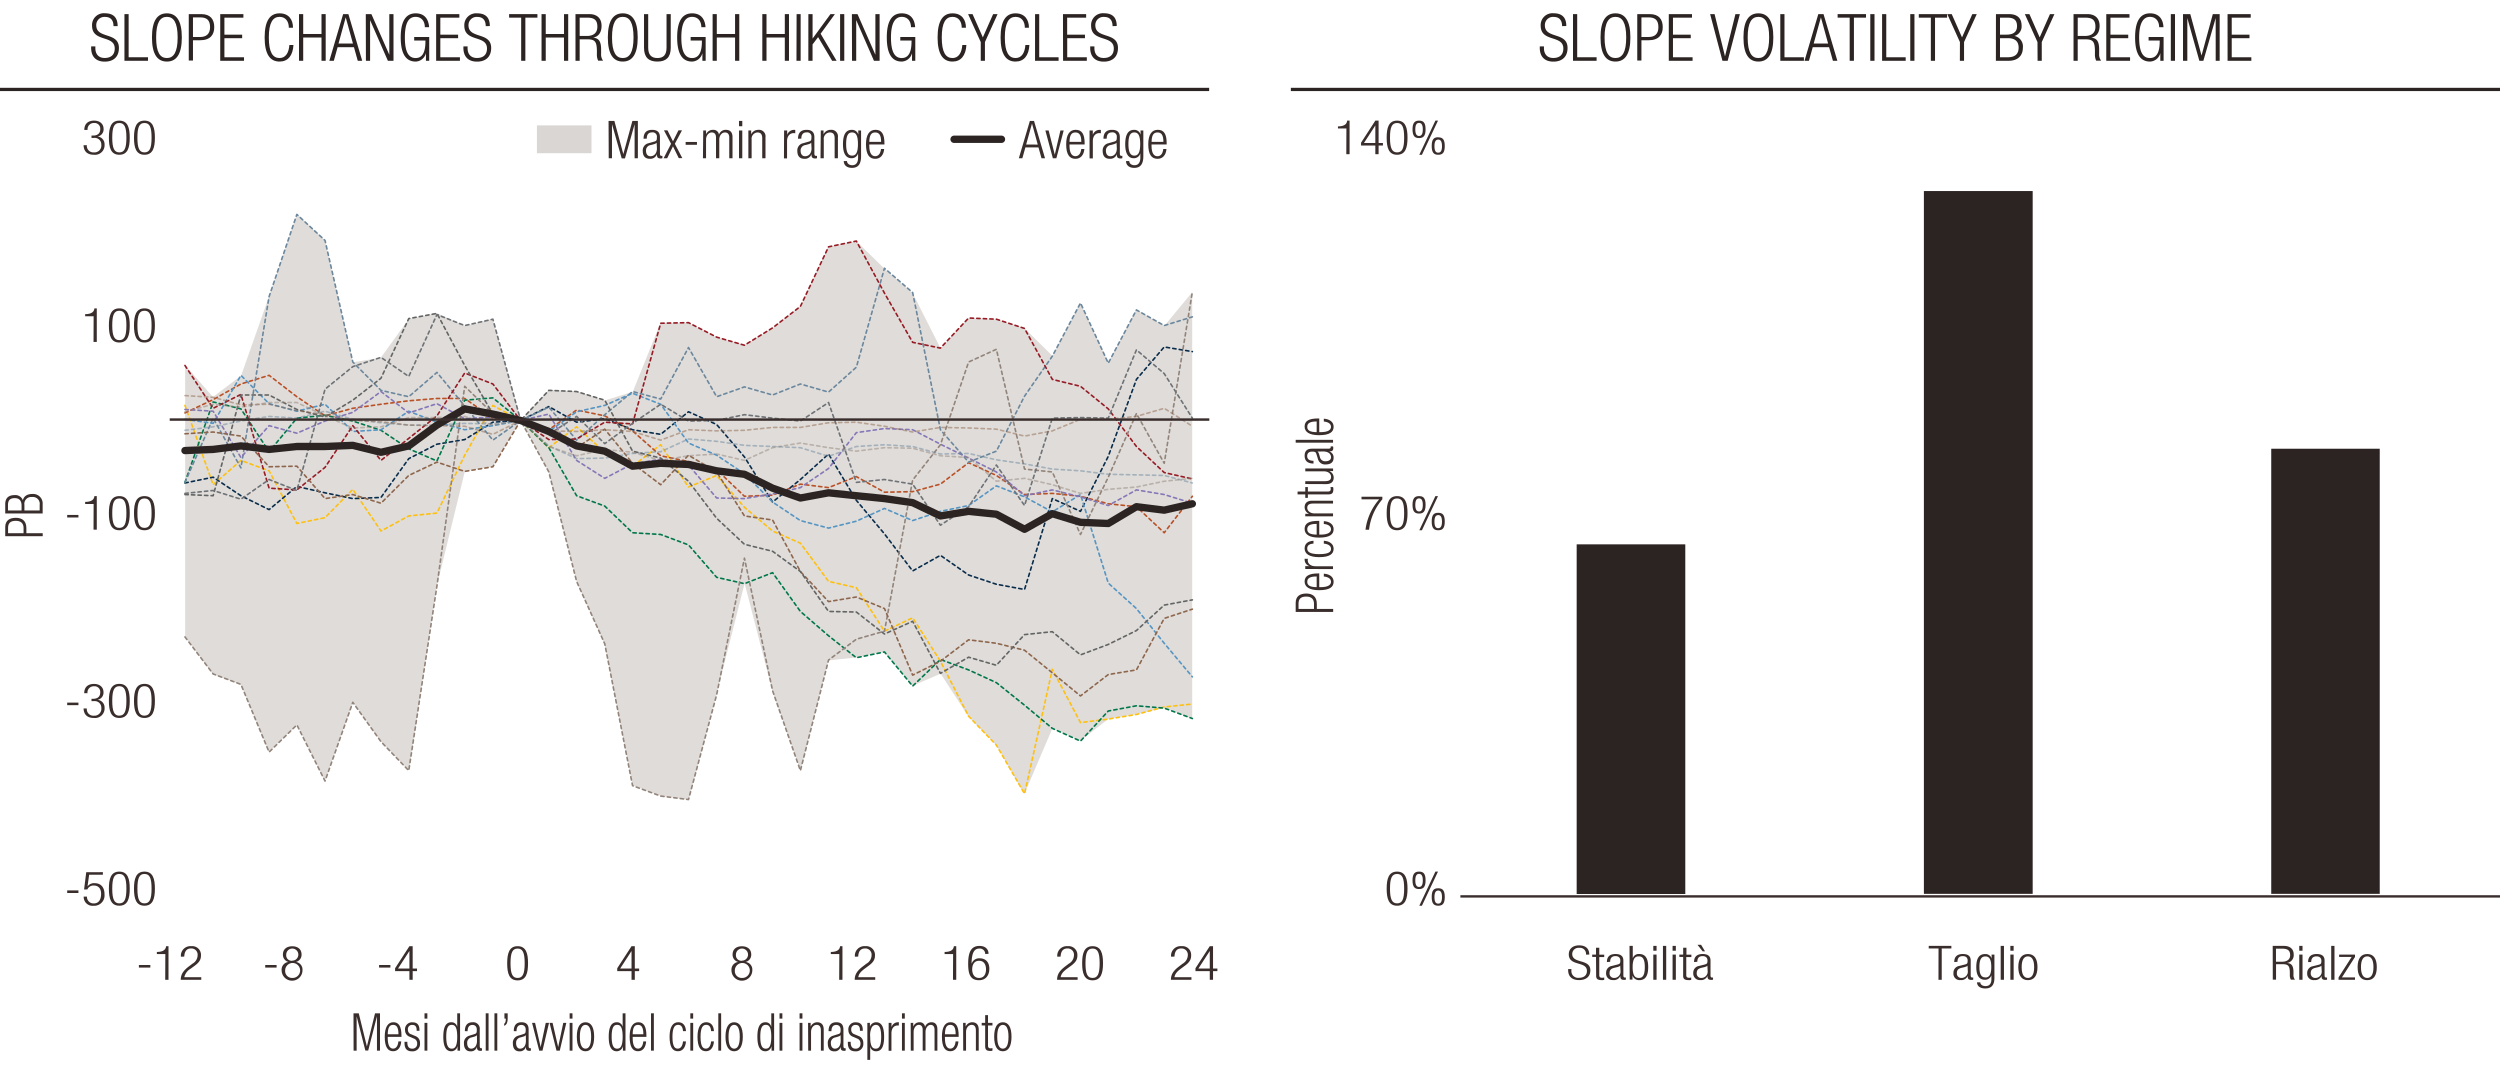 <svg xmlns="http://www.w3.org/2000/svg" viewBox="0 0 765 326.63"><defs><style>.cls-1{fill:#2c2423;}.cls-2,.cls-22{fill:#c0bbb5;}.cls-13,.cls-16,.cls-17,.cls-2{opacity:0.5;}.cls-10,.cls-11,.cls-12,.cls-13,.cls-14,.cls-15,.cls-16,.cls-17,.cls-18,.cls-19,.cls-21,.cls-23,.cls-3,.cls-4,.cls-5,.cls-6,.cls-7,.cls-8,.cls-9{fill:none;}.cls-3{stroke:#fec010;}.cls-10,.cls-11,.cls-12,.cls-13,.cls-14,.cls-15,.cls-16,.cls-17,.cls-18,.cls-23,.cls-3,.cls-4,.cls-5,.cls-6,.cls-7,.cls-8,.cls-9{stroke-linecap:round;}.cls-10,.cls-11,.cls-12,.cls-13,.cls-14,.cls-15,.cls-16,.cls-17,.cls-18,.cls-21,.cls-23,.cls-3,.cls-4,.cls-5,.cls-6,.cls-7,.cls-8,.cls-9{stroke-linejoin:round;}.cls-10,.cls-11,.cls-12,.cls-13,.cls-14,.cls-15,.cls-16,.cls-17,.cls-3,.cls-4,.cls-5,.cls-6,.cls-7,.cls-8,.cls-9{stroke-width:0.5px;stroke-dasharray:1 1;}.cls-4{stroke:#ba5026;}.cls-5{stroke:#092c4b;}.cls-6{stroke:#00774b;}.cls-13,.cls-7{stroke:#6b879d;}.cls-8{stroke:#5595c3;}.cls-9{stroke:#961b24;}.cls-10{stroke:#8577b7;}.cls-11,.cls-17{stroke:#92847a;}.cls-12,.cls-16{stroke:#8e664d;}.cls-14{stroke:#636464;}.cls-15{stroke:#6e7175;}.cls-18,.cls-19,.cls-23{stroke:#2c2423;}.cls-18{stroke-width:2.25px;}.cls-19{stroke-miterlimit:10;}.cls-20{fill:#3a2e2d;}.cls-21{stroke:#392e2d;stroke-width:0.75px;}.cls-22{opacity:0.6;}.cls-23{stroke-width:2.25px;}</style></defs><g id="Layer_12" data-name="Layer 12"><path class="cls-1" d="M482.46,166.57H515.7v107H482.46V166.57ZM588.71,58.46H622V273.52H588.71V58.46ZM695,137.31H728.2V273.52H695V137.31Z"/></g><g id="Layer_10" data-name="Layer 10"><polygon class="cls-2" points="56.66 111.75 65.16 121.49 73.78 114.94 82.28 90.85 90.9 65.53 99.4 73.5 108.02 110.86 116.52 109.45 125.14 97.58 133.64 95.81 142.26 99.71 150.76 97.58 159.38 128.57 167.88 119.36 176.5 119.72 185 122.55 193.62 119.89 202.12 98.82 210.73 98.82 219.24 103.25 227.85 105.55 236.36 100.41 244.97 93.68 253.48 75.44 262.09 73.85 270.6 82.17 279.21 89.61 287.83 106.61 296.33 97.4 304.95 97.76 313.45 100.41 322.07 108.92 330.57 92.8 339.19 111.04 347.69 94.75 356.3 99.71 364.81 89.43 364.81 219.96 356.3 216.59 347.69 218.54 339.19 219.96 330.57 226.69 322.07 222.79 313.45 242.98 304.95 228.1 296.33 219.25 287.83 206.14 279.21 209.86 270.6 199.41 262.09 201.18 253.48 202.07 244.97 235.72 236.36 211.46 227.85 178.51 219.24 212.52 210.73 244.75 202.12 243.51 193.62 240.32 185 197.11 176.5 177.98 167.88 144.34 159.38 128.57 150.76 142.74 142.26 144.16 133.64 179.4 125.14 235.72 116.52 226.86 108.02 214.82 99.4 238.91 90.9 221.73 82.28 230.05 73.78 209.51 65.16 206.32 56.66 194.81 56.66 111.75 56.66 111.75"/></g><g id="Layer_11" data-name="Layer 11"><polyline class="cls-3" points="56.6 124.06 65.22 148.32 73.72 140.88 82.34 144.07 90.84 160.19 99.46 158.41 107.96 149.74 116.58 162.49 125.08 157.88 133.7 157 142.2 139.29 150.82 124.06 159.32 128.66 167.94 136.99 176.44 130.61 185.06 138.4 193.56 142.65 202.17 136.1 210.68 149.03 219.29 145.49 227.8 155.23 236.41 162.49 244.92 166.21 253.53 177.9 262.04 179.84 270.65 193.13 279.27 189.05 287.77 202.34 296.39 219.16 304.89 228.01 313.51 242.89 322.01 204.81 330.63 221.11 339.13 220.04 347.75 218.63 356.25 216.33 364.86 215.44"/><polyline class="cls-4" points="56.6 126.36 65.22 122.29 73.72 117.5 82.34 114.85 90.84 121.4 99.46 127.25 107.96 124.94 116.58 123.7 125.08 122.64 133.7 121.93 142.2 121.93 150.82 127.95 159.32 128.66 167.94 131.5 176.44 125.47 185.06 127.25 193.56 131.85 202.17 139.47 210.68 141.24 219.29 143.72 227.8 151.86 236.41 151.51 244.92 148.14 253.53 149.21 262.04 145.84 270.65 150.62 279.27 150.44 287.77 148.14 296.39 141.59 304.89 145.49 313.51 151.33 322.01 150.98 330.63 151.86 339.13 154.16 347.75 155.05 356.25 163.02 364.86 151.86"/><polyline class="cls-5" points="56.6 147.79 65.22 146.02 73.72 151.69 82.34 155.94 90.84 148.85 99.46 150.8 107.96 152.57 116.58 152.22 125.08 140.35 133.7 135.92 142.2 134.51 150.82 129.19 159.32 128.66 167.94 124.41 176.44 129.19 185.06 128.13 193.56 131.5 202.17 132.91 210.68 126 219.29 129.9 227.8 139.82 236.41 153.63 244.92 146.73 253.53 138.93 262.04 153.1 270.65 163.37 279.27 174.71 287.77 169.93 296.39 175.95 304.89 178.78 313.51 180.38 322.01 152.57 330.63 156.47 339.13 139.64 347.75 116.09 356.25 106.17 364.86 107.59"/><polyline class="cls-6" points="56.6 147.61 65.22 122.99 73.72 125.12 82.34 138.22 90.84 127.95 99.46 127.07 107.96 128.84 116.58 131.67 125.08 137.34 133.7 141.06 142.2 122.46 150.82 121.75 159.32 128.66 167.94 136.99 176.44 151.69 185.06 154.87 193.56 163.02 202.17 163.55 210.68 166.74 219.29 176.66 227.8 178.6 236.41 175.24 244.92 187.1 253.53 194.54 262.04 201.27 270.65 199.5 279.27 209.95 287.77 201.8 296.39 204.99 304.89 208.89 313.51 215.79 322.01 222.88 330.63 226.78 339.13 217.57 347.75 215.97 356.25 216.68 364.86 219.87"/><polyline class="cls-7" points="56.6 147.61 65.22 127.95 73.72 143.18 82.34 90.76 90.84 65.61 99.46 73.58 107.96 110.78 116.58 119.45 125.08 121.4 133.7 113.96 142.2 124.23 150.82 134.68 159.32 128.66 167.94 124.59 176.44 134.68 185.06 126.89 193.56 119.81 202.17 122.11 210.68 106.35 219.29 121.4 227.8 118.39 236.41 120.87 244.92 117.5 253.53 119.98 262.04 112.37 270.65 82.08 279.27 89.52 287.77 131.5 296.39 141.41 304.89 138.05 313.51 121.22 322.01 109 330.63 92.71 339.13 111.13 347.75 94.84 356.25 99.62 364.86 96.96"/><polyline class="cls-8" points="56.6 128.31 65.22 129.55 73.72 114.85 82.34 123.53 90.84 125.83 99.46 123.7 107.96 132.03 116.58 131.5 125.08 125.83 133.7 129.19 142.2 131.5 150.82 130.25 159.32 128.66 167.94 132.03 176.44 126 185.06 124.06 193.56 120.34 202.17 123.7 210.68 135.57 219.29 139.29 227.8 144.96 236.41 153.63 244.92 159.3 253.53 161.6 262.04 159.48 270.65 155.58 279.27 159.3 287.77 156.47 296.39 154.69 304.89 148.67 313.51 152.04 322.01 156.64 330.63 151.33 339.13 178.43 347.75 186.22 356.25 196.84 364.86 207.12"/><polyline class="cls-9" points="56.6 111.84 65.22 124.94 73.72 120.69 82.34 149.38 90.84 149.91 99.46 143.01 107.96 130.26 116.58 140.88 125.08 134.15 133.7 127.25 142.2 114.14 150.82 117.5 159.32 128.66 167.94 134.51 176.44 134.33 185.06 129.19 193.56 129.72 202.17 98.91 210.68 98.73 219.29 103.16 227.8 105.64 236.41 100.33 244.92 93.77 253.53 75.53 262.04 73.76 270.65 89.7 279.27 104.75 287.77 106.52 296.39 97.31 304.89 97.67 313.51 100.5 322.01 116.09 330.63 118.21 339.13 125.12 347.75 136.63 356.25 144.6 364.86 146.55"/><polyline class="cls-10" points="56.6 125.3 65.22 125.83 73.72 140 82.34 130.25 90.84 132.56 99.46 128.84 107.96 126.18 116.58 119.81 125.08 126.36 133.7 123.53 142.2 128.13 150.82 127.6 159.32 128.66 167.94 126.71 176.44 140.88 185.06 146.37 193.56 141.94 202.17 140.53 210.68 142.3 219.29 152.39 227.8 152.57 236.41 151.15 244.92 149.21 253.53 143.36 262.04 132.38 270.65 131.14 279.27 131.5 287.77 135.92 296.39 140.17 304.89 144.42 313.51 151.69 322.01 149.91 330.63 152.04 339.13 154.69 347.75 149.91 356.25 151.33 364.86 153.99"/><polyline class="cls-11" points="56.6 194.9 65.22 206.23 73.72 209.42 82.34 230.14 90.84 221.82 99.46 239 107.96 214.91 116.58 226.95 125.08 235.81 133.7 179.31 142.2 118.21 150.82 126.54 159.32 128.66 167.94 144.42 176.44 177.9 185.06 197.02 193.56 240.41 202.17 243.6 210.68 244.66 219.29 212.61 227.8 170.81 236.41 211.37 244.92 235.81 253.53 201.98 262.04 195.6 270.65 193.13 279.27 146.9 287.77 136.1 296.39 110.78 304.89 106.88 313.51 143.54 322.01 144.42 330.63 163.55 339.13 146.02 347.75 126.54 356.25 141.77 364.86 89.34"/><polyline class="cls-12" points="56.6 132.74 65.22 132.2 73.72 133.44 82.34 142.83 90.84 142.65 99.46 152.57 107.96 151.33 116.58 153.99 125.08 145.49 133.7 141.41 142.2 144.25 150.82 142.83 159.32 128.66 167.94 131.5 176.44 136.99 185.06 131.32 193.56 141.77 202.17 148.32 210.68 139.29 219.29 144.42 227.8 157.88 236.41 159.12 244.92 174.88 253.53 184.09 262.04 182.68 270.65 186.22 279.27 206.59 287.77 202.34 296.39 195.78 304.89 196.84 313.51 198.97 322.01 205.88 330.63 212.96 339.13 206.41 347.75 204.99 356.25 189.23 364.86 186.4"/><polyline class="cls-13" points="56.6 131.67 65.22 130.61 73.72 128.84 82.34 127.42 90.84 127.95 99.46 125.83 107.96 128.31 116.58 129.37 125.08 130.08 133.7 130.08 142.2 129.55 150.82 129.72 159.32 128.66 167.94 136.45 176.44 140.35 185.06 140.17 193.56 138.76 202.17 138.22 210.68 134.33 219.29 135.04 227.8 136.28 236.41 136.63 244.92 136.99 253.53 139.64 262.04 136.63 270.65 136.1 279.27 136.63 287.77 138.93 296.39 138.76 304.89 140.7 313.51 141.94 322.01 143.54 330.63 144.07 339.13 145.13 347.75 145.31 356.25 145.49 364.86 147.79"/><polyline class="cls-14" points="56.6 151.33 65.22 151.69 73.72 120.87 82.34 120.87 90.84 125.3 99.46 127.6 107.96 122.46 116.58 115.73 125.08 97.49 133.7 95.9 142.2 111.84 150.82 126.71 159.32 128.66 167.94 119.45 176.44 119.81 185.06 122.46 193.56 138.05 202.17 140.17 210.68 147.26 219.29 158.59 227.8 166.56 236.41 168.69 244.92 174.88 253.53 187.1 262.04 187.28 270.65 194.01 279.27 190.12 287.77 206.05 296.39 201.1 304.89 203.57 313.51 194.19 322.01 193.3 330.63 200.39 339.13 197.2 347.75 192.95 356.25 185.16 364.86 183.56"/><polyline class="cls-15" points="56.6 150.98 65.22 150.09 73.72 152.75 82.34 146.73 90.84 150.09 99.46 119.1 107.96 112.19 116.58 109.36 125.08 115.2 133.7 96.25 142.2 99.62 150.82 97.67 159.32 128.66 167.94 132.91 176.44 127.42 185.06 135.75 193.56 129.55 202.17 123.7 210.68 128.84 219.29 128.66 227.8 126.89 236.41 127.95 244.92 128.84 253.53 123.17 262.04 147.61 270.65 146.73 279.27 148.14 287.77 160.72 296.39 155.05 304.89 142.3 313.51 154.69 322.01 127.95 330.63 127.78 339.13 127.95 347.75 107.06 356.25 114.32 364.86 127.95"/><polyline class="cls-16" points="56.6 121.05 65.22 121.58 73.72 123.88 82.34 123.7 90.84 125.65 99.46 126.89 107.96 128.66 116.58 129.02 125.08 130.08 133.7 130.25 142.2 130.43 150.82 132.91 159.32 128.66 167.94 131.85 176.44 132.03 185.06 131.5 193.56 132.03 202.17 134.68 210.68 131.5 219.29 131.85 227.8 131.67 236.41 130.79 244.92 130.79 253.53 129.37 262.04 129.19 270.65 130.43 279.27 132.2 287.77 130.79 296.39 130.96 304.89 131.32 313.51 133.44 322.01 131.85 330.63 128.31 339.13 128.31 347.75 127.42 356.25 124.94 364.86 130.43"/><polyline class="cls-17" points="56.6 126 65.22 123.7 73.72 124.59 82.34 123.17 90.84 123.17 99.46 127.25 107.96 130.96 116.58 130.61 125.08 127.78 133.7 127.78 142.2 127.42 150.82 130.08 159.32 128.66 167.94 136.63 176.44 139.47 185.06 137.52 193.56 138.4 202.17 140.88 210.68 139.47 219.29 138.93 227.8 140.88 236.41 136.99 244.92 135.57 253.53 136.99 262.04 138.05 270.65 136.99 279.27 137.16 287.77 139.47 296.39 140 304.89 147.26 313.51 146.37 322.01 148.32 330.63 150.98 339.13 149.74 347.75 149.03 356.25 147.26 364.86 146.37"/></g><g id="Average"><polyline class="cls-18" points="56.6 137.87 65.22 137.52 73.72 136.45 82.34 137.52 90.84 136.63 99.46 136.63 107.96 136.28 116.58 138.4 125.08 136.45 133.7 130.08 142.2 125.12 150.82 126.71 159.32 128.66 167.94 132.03 176.44 136.45 185.06 138.05 193.56 142.65 202.17 141.77 210.68 142.12 219.29 144.07 227.8 145.13 236.41 149.38 244.92 152.39 253.53 150.8 262.04 151.69 270.65 152.57 279.27 153.81 287.77 157.88 296.39 156.47 304.89 157.35 313.51 161.96 322.01 157.18 330.63 159.83 339.13 160.19 347.75 155.05 356.25 156.11 364.86 154.16"/></g><g id="Titles"><line class="cls-19" y1="27.37" x2="370" y2="27.37"/><line class="cls-19" x1="395" y1="27.37" x2="765" y2="27.37"/></g><g id="Axes_copy" data-name="Axes copy"><path class="cls-20" d="M24,272.47v.78H20.56v-.78Z"/><path class="cls-20" d="M31.48,266.88v.78h-4.2l-.5,3.59,0,0a2.46,2.46,0,0,1,2.2-1c1.75,0,3,1.12,3,3.4a3.18,3.18,0,0,1-3.37,3.52,2.71,2.71,0,0,1-3-2.8h1a2,2,0,0,0,2.1,2.08c1.36,0,2.23-1,2.23-2.95,0-1.42-.69-2.52-2.21-2.52a2,2,0,0,0-2,1.19h-1l.66-5.27Z"/><path class="cls-20" d="M36.51,266.71c2.59,0,3.19,2.19,3.19,5.22s-.6,5.22-3.19,5.22-3.19-2.19-3.19-5.22S33.93,266.71,36.51,266.71Zm0,9.72c1.56,0,2.17-1.21,2.17-4.5s-.61-4.5-2.17-4.5-2.16,1.21-2.16,4.5S35,276.43,36.51,276.43Z"/><path class="cls-20" d="M44.21,266.71c2.58,0,3.19,2.19,3.19,5.22s-.61,5.22-3.19,5.22S41,275,41,271.93,41.63,266.71,44.21,266.71Zm0,9.72c1.56,0,2.17-1.21,2.17-4.5s-.61-4.5-2.17-4.5-2.16,1.21-2.16,4.5S42.66,276.43,44.21,276.43Z"/><path class="cls-20" d="M28.65,96.77H26.06v-.64c1.91,0,2.76-.7,2.82-1.77h.74v10.27h-1Z"/><path class="cls-20" d="M36.51,94.36c2.59,0,3.19,2.19,3.19,5.22s-.6,5.23-3.19,5.23-3.19-2.19-3.19-5.23S33.93,94.36,36.51,94.36Zm0,9.72c1.56,0,2.17-1.2,2.17-4.5s-.61-4.49-2.17-4.49-2.16,1.2-2.16,4.49S35,104.08,36.51,104.08Z"/><path class="cls-20" d="M44.21,94.36c2.58,0,3.19,2.19,3.19,5.22s-.61,5.23-3.19,5.23S41,102.62,41,99.58,41.63,94.36,44.21,94.36Zm0,9.72c1.56,0,2.17-1.2,2.17-4.5s-.61-4.49-2.17-4.49-2.16,1.2-2.16,4.49S42.66,104.08,44.21,104.08Z"/><path class="cls-20" d="M28,41.48h.52c1.37,0,2.15-.7,2.15-1.91a1.73,1.73,0,0,0-1.87-1.93,1.9,1.9,0,0,0-2,2.11h-1c0-1.71,1-2.84,3-2.84,1.75,0,2.9,1,2.9,2.54a2.21,2.21,0,0,1-1.83,2.32v0A2.38,2.38,0,0,1,32,44.24a2.94,2.94,0,0,1-3.26,3.12c-2,0-3.09-1-3.17-2.92h1a2,2,0,0,0,2.15,2.19A2.1,2.1,0,0,0,31,44.27a2,2,0,0,0-2.26-2.06H28Z"/><path class="cls-20" d="M36.51,36.91c2.59,0,3.19,2.19,3.19,5.22s-.6,5.23-3.19,5.23-3.19-2.19-3.19-5.23S33.93,36.91,36.51,36.91Zm0,9.72c1.56,0,2.17-1.2,2.17-4.5s-.61-4.49-2.17-4.49-2.16,1.2-2.16,4.49S35,46.63,36.51,46.63Z"/><path class="cls-20" d="M44.21,36.91c2.58,0,3.19,2.19,3.19,5.22s-.61,5.23-3.19,5.23S41,45.17,41,42.13,41.63,36.91,44.21,36.91Zm0,9.72c1.56,0,2.17-1.2,2.17-4.5s-.61-4.49-2.17-4.49-2.16,1.2-2.16,4.49S42.66,46.63,44.21,46.63Z"/><path class="cls-20" d="M46,295.29v.79H42.5v-.79Z"/><path class="cls-20" d="M50.59,291.94H48v-.64c1.9,0,2.75-.7,2.82-1.77h.74v10.28h-1Z"/><path class="cls-20" d="M55.36,292.75a2.92,2.92,0,0,1,3.2-3.22,2.67,2.67,0,0,1,2.94,2.79c0,1.24-.42,2.07-1.88,3.16l-1.23.91a4.1,4.1,0,0,0-2,2.63h5.2v.79H55.31c0-1.7.85-2.81,2.37-4l1.22-.93a3,3,0,0,0,1.57-2.55,1.9,1.9,0,0,0-2-2.1c-1.3,0-2,.78-2.09,2.49Z"/><path class="cls-20" d="M358.35,292.75a2.92,2.92,0,0,1,3.21-3.22,2.66,2.66,0,0,1,2.93,2.79c0,1.24-.41,2.07-1.87,3.16l-1.24.91c-1.18.89-1.81,1.56-2,2.63h5.2v.79H358.3c0-1.7.85-2.81,2.38-4l1.22-.93a3.07,3.07,0,0,0,1.57-2.55,1.91,1.91,0,0,0-2-2.1c-1.3,0-2,.78-2.08,2.49Z"/><path class="cls-20" d="M370.19,297.16h-4.38v-.87l4.38-6.76h1v6.85h1.33v.78h-1.33v2.65h-1Zm0-.78V291h0l-3.48,5.37Z"/><line class="cls-21" x1="51.93" y1="128.38" x2="370.05" y2="128.38"/><path class="cls-20" d="M24,157.57v.78H20.56v-.78Z"/><path class="cls-20" d="M28.65,154.22H26.06v-.64c1.91,0,2.76-.7,2.82-1.77h.74v10.27h-1Z"/><path class="cls-20" d="M36.51,151.81c2.59,0,3.19,2.19,3.19,5.22s-.6,5.23-3.19,5.23-3.19-2.2-3.19-5.23S33.93,151.81,36.51,151.81Zm0,9.72c1.56,0,2.17-1.2,2.17-4.5s-.61-4.5-2.17-4.5-2.16,1.21-2.16,4.5S35,161.53,36.51,161.53Z"/><path class="cls-20" d="M44.21,151.81c2.58,0,3.19,2.19,3.19,5.22s-.61,5.23-3.19,5.23S41,160.06,41,157,41.63,151.81,44.21,151.81Zm0,9.72c1.56,0,2.17-1.2,2.17-4.5s-.61-4.5-2.17-4.5-2.16,1.21-2.16,4.5S42.66,161.53,44.21,161.53Z"/><path class="cls-20" d="M256.83,291.94h-2.6v-.64c1.91,0,2.76-.7,2.83-1.77h.73v10.28h-1Z"/><path class="cls-20" d="M261.6,292.75a2.92,2.92,0,0,1,3.2-3.22,2.67,2.67,0,0,1,2.94,2.79c0,1.24-.42,2.07-1.88,3.16l-1.23.91c-1.19.89-1.82,1.56-2,2.63h5.19v.79h-6.28c0-1.7.85-2.81,2.37-4l1.22-.93a3,3,0,0,0,1.57-2.55,1.9,1.9,0,0,0-2-2.1c-1.3,0-2,.78-2.09,2.49Z"/><path class="cls-20" d="M84.64,295.29v.79H81.16v-.79Z"/><path class="cls-20" d="M88.28,294.36v0a2.27,2.27,0,0,1-1.71-2.26c0-1.68,1.2-2.54,2.85-2.54s2.86.86,2.86,2.54a2.26,2.26,0,0,1-1.72,2.26v0a2.35,2.35,0,0,1,2,2.54,3.19,3.19,0,0,1-6.38,0A2.35,2.35,0,0,1,88.28,294.36Zm1.14,4.89A2.29,2.29,0,1,0,87.26,297,2.1,2.1,0,0,0,89.42,299.25Zm0-5.29a1.85,1.85,0,1,0-1.83-1.85A1.68,1.68,0,0,0,89.42,294Z"/><path class="cls-20" d="M24,215v.78H20.56V215Z"/><path class="cls-20" d="M28,213.83h.52c1.37,0,2.15-.7,2.15-1.92A1.73,1.73,0,0,0,28.77,210a1.91,1.91,0,0,0-2,2.12h-1c0-1.71,1-2.84,3-2.84,1.75,0,2.9,1,2.9,2.54a2.22,2.22,0,0,1-1.83,2.32v0A2.37,2.37,0,0,1,32,216.59a2.93,2.93,0,0,1-3.26,3.11c-2,0-3.09-1-3.17-2.91h1A2,2,0,0,0,28.75,219,2.11,2.11,0,0,0,31,216.61a2,2,0,0,0-2.26-2.06H28Z"/><path class="cls-20" d="M36.51,209.26c2.59,0,3.19,2.19,3.19,5.22s-.6,5.22-3.19,5.22-3.19-2.19-3.19-5.22S33.93,209.26,36.51,209.26Zm0,9.72c1.56,0,2.17-1.21,2.17-4.5s-.61-4.5-2.17-4.5-2.16,1.21-2.16,4.5S35,219,36.51,219Z"/><path class="cls-20" d="M44.21,209.26c2.58,0,3.19,2.19,3.19,5.22s-.61,5.22-3.19,5.22S41,217.51,41,214.48,41.63,209.26,44.21,209.26Zm0,9.72c1.56,0,2.17-1.21,2.17-4.5s-.61-4.5-2.17-4.5-2.16,1.21-2.16,4.5S42.66,219,44.21,219Z"/><path class="cls-20" d="M158.39,289.53c2.58,0,3.19,2.19,3.19,5.23S161,300,158.39,300s-3.19-2.19-3.19-5.22S155.81,289.53,158.39,289.53Zm0,9.72c1.55,0,2.16-1.2,2.16-4.49s-.61-4.5-2.16-4.5-2.17,1.2-2.17,4.5S156.83,299.25,158.39,299.25Z"/><path class="cls-20" d="M119.46,295.29v.79H116v-.79Z"/><path class="cls-20" d="M125.28,297.16H120.9v-.87l4.38-6.76h1v6.85h1.33v.78h-1.33v2.65h-1Zm0-.78V291h0l-3.48,5.37Z"/><path class="cls-20" d="M225.89,294.36v0a2.27,2.27,0,0,1-1.72-2.26c0-1.68,1.2-2.54,2.85-2.54s2.86.86,2.86,2.54a2.26,2.26,0,0,1-1.72,2.26v0a2.35,2.35,0,0,1,2.05,2.54,3.19,3.19,0,0,1-6.38,0A2.35,2.35,0,0,1,225.89,294.36Zm1.13,4.89a2.29,2.29,0,1,0-2.16-2.28A2.09,2.09,0,0,0,227,299.25Zm0-5.29a1.85,1.85,0,1,0-1.82-1.85A1.68,1.68,0,0,0,227,294Z"/><path class="cls-20" d="M193.25,297.16h-4.38v-.87l4.38-6.76h1v6.85h1.33v.78h-1.33v2.65h-1Zm0-.78V291h0l-3.48,5.37Z"/><path class="cls-20" d="M427.51,266.71c2.58,0,3.19,2.19,3.19,5.22s-.61,5.22-3.19,5.22-3.19-2.19-3.19-5.22S424.93,266.71,427.51,266.71Zm0,9.72c1.56,0,2.16-1.21,2.16-4.5s-.6-4.5-2.16-4.5-2.17,1.21-2.17,4.5S426,276.43,427.51,276.43Z"/><path class="cls-20" d="M434.23,266.71c1.28,0,2,.56,2,2.67s-.74,2.67-2,2.67-2-.57-2-2.67S433,266.71,434.23,266.71Zm0,4.7c.69,0,1.15-.48,1.15-2s-.46-2-1.15-2-1.15.5-1.15,2S433.56,271.41,434.23,271.41Zm5-4.7h.8l-4.92,10.44h-.8Zm.87,5.1c1.28,0,2,.57,2,2.67s-.74,2.67-2,2.67-2-.56-2-2.67S438.78,271.81,440.07,271.81Zm0,4.7c.69,0,1.15-.47,1.15-2s-.46-2-1.15-2-1.16.49-1.16,2S439.39,276.51,440.07,276.51Z"/><path class="cls-20" d="M416.62,152H423v.79a17.24,17.24,0,0,0-4.07,9.31h-1.09a17.45,17.45,0,0,1,4.2-9.31h-5.42Z"/><path class="cls-20" d="M427.51,151.81c2.58,0,3.19,2.19,3.19,5.22s-.61,5.23-3.19,5.23-3.19-2.19-3.19-5.23S424.93,151.81,427.51,151.81Zm0,9.72c1.56,0,2.16-1.2,2.16-4.5s-.6-4.5-2.16-4.5-2.17,1.21-2.17,4.5S426,161.53,427.51,161.53Z"/><path class="cls-20" d="M434.23,151.81c1.28,0,2,.56,2,2.67s-.74,2.67-2,2.67-2-.57-2-2.67S433,151.81,434.23,151.81Zm0,4.7c.69,0,1.15-.48,1.15-2s-.46-2-1.15-2-1.15.49-1.15,2S433.56,156.51,434.23,156.51Zm5-4.7h.8l-4.92,10.45h-.8Zm.87,5.11c1.28,0,2,.56,2,2.67s-.74,2.67-2,2.67-2-.57-2-2.67S438.78,156.92,440.07,156.92Zm0,4.7c.69,0,1.15-.48,1.15-2s-.46-2-1.15-2-1.16.49-1.16,2S439.39,161.62,440.07,161.62Z"/><path class="cls-20" d="M412,39.32h-2.59v-.64c1.9,0,2.75-.7,2.82-1.77h.74V47.18h-1Z"/><path class="cls-20" d="M420.85,44.54h-4.37v-.87l4.37-6.76h1v6.85h1.33v.78h-1.33v2.64h-1Zm0-.78V38.39h0l-3.48,5.37Z"/><path class="cls-20" d="M427.51,36.91c2.58,0,3.19,2.19,3.19,5.22s-.61,5.23-3.19,5.23-3.19-2.19-3.19-5.23S424.93,36.91,427.51,36.91Zm0,9.72c1.56,0,2.16-1.2,2.16-4.5s-.6-4.49-2.16-4.49-2.17,1.2-2.17,4.49S426,46.63,427.51,46.63Z"/><path class="cls-20" d="M434.23,36.91c1.28,0,2,.57,2,2.67s-.74,2.67-2,2.67-2-.57-2-2.67S433,36.91,434.23,36.91Zm0,4.7c.69,0,1.15-.48,1.15-2s-.46-2-1.15-2-1.15.49-1.15,2S433.56,41.61,434.23,41.61Zm5-4.7h.8l-4.92,10.45h-.8Zm.87,5.11c1.28,0,2,.56,2,2.67s-.74,2.67-2,2.67-2-.57-2-2.67S438.78,42,440.07,42Zm0,4.7c.69,0,1.15-.48,1.15-2s-.46-2-1.15-2-1.16.49-1.16,2S439.39,46.72,440.07,46.72Z"/><line class="cls-21" x1="446.88" y1="274.3" x2="765" y2="274.3"/><path class="cls-20" d="M323.53,292.75a2.93,2.93,0,0,1,3.21-3.22,2.67,2.67,0,0,1,2.94,2.79c0,1.24-.42,2.07-1.88,3.16l-1.24.91c-1.18.89-1.81,1.56-2,2.63h5.19v.79h-6.28c0-1.7.85-2.81,2.37-4l1.22-.93a3,3,0,0,0,1.57-2.55,1.91,1.91,0,0,0-2-2.1c-1.29,0-2,.78-2.08,2.49Z"/><path class="cls-20" d="M334.33,289.53c2.58,0,3.19,2.19,3.19,5.23s-.61,5.22-3.19,5.22-3.19-2.19-3.19-5.22S331.75,289.53,334.33,289.53Zm0,9.72c1.55,0,2.16-1.2,2.16-4.49s-.61-4.5-2.16-4.5-2.17,1.2-2.17,4.5S332.77,299.25,334.33,299.25Z"/><path class="cls-20" d="M291.65,291.94h-2.6v-.64c1.91,0,2.76-.7,2.83-1.77h.73v10.28h-1Z"/><path class="cls-20" d="M301.48,291.94a1.65,1.65,0,0,0-1.79-1.68c-1.58,0-2.35,1.27-2.39,4.67l0,0a2.43,2.43,0,0,1,2.44-1.69c2,0,3,1.31,3,3.2s-1,3.51-3.16,3.51c-2.57,0-3.32-1.71-3.32-5s.74-5.5,3.46-5.5c1.8,0,2.75,1,2.78,2.41Zm-1.87,7.31c1.57,0,2.11-1.3,2.11-2.62s-.54-2.63-2.11-2.63-2.12,1.31-2.12,2.63S298.05,299.25,299.61,299.25Z"/></g><g id="LEGEND_copy" data-name="LEGEND copy"><rect class="cls-22" x="164.3" y="38.37" width="16.69" height="8.51"/><line class="cls-23" x1="291.95" y1="42.62" x2="306.45" y2="42.62"/></g><g id="IT"><path class="cls-1" d="M34.73,8c0-1.76-.82-2.82-2.57-2.82a2.48,2.48,0,0,0-2.7,2.56c0,4.26,6.93,1.92,6.93,6.94,0,2.76-1.72,4.18-4.33,4.18s-4.17-1.44-4.17-4.24v-.42h1.29v.54c0,1.82,1,3,2.84,3s3.09-.9,3.09-2.9c0-4.24-6.94-1.82-6.94-7a3.61,3.61,0,0,1,3.95-3.78C34.79,4.08,36,5.44,36,8Z"/><path class="cls-1" d="M38.08,4.32h1.28v13.2h5.93V18.6H38.08Z"/><path class="cls-1" d="M51.07,4.08c2.92,0,4.57,2.26,4.57,7.38S54,18.84,51.07,18.84s-4.57-2.26-4.57-7.38S48.14,4.08,51.07,4.08Zm0,13.68c2,0,3.29-1.68,3.29-6.3s-1.25-6.3-3.29-6.3-3.29,1.68-3.29,6.3S49,17.76,51.07,17.76Z"/><path class="cls-1" d="M57.76,4.32h3.87c2.77,0,3.93,1.62,3.93,4,0,2.2-1.1,4-4.37,4H59.05v6.2H57.76Zm1.29,7h2.18c1.71,0,3.05-.76,3.05-3s-1.08-3-3.05-3H59.05Z"/><path class="cls-1" d="M67.39,4.32h7.09V5.4H68.67v5.2H74.1v1.08H68.67v5.84h6V18.6H67.39Z"/><path class="cls-1" d="M89.8,13.76c-.18,3.26-1.69,5.08-4.25,5.08-2.93,0-4.57-2.26-4.57-7.38s1.64-7.38,4.57-7.38,4.11,2.06,4.11,4.4H88.38c0-1.94-1-3.32-2.83-3.32-2,0-3.29,1.68-3.29,6.3s1.24,6.3,3.29,6.3c1.8,0,2.83-1.54,3-4Z"/><path class="cls-1" d="M98.38,11.48h-5.6V18.6H91.5V4.32h1.28V10.4h5.6V4.32h1.28V18.6H98.38Z"/><path class="cls-1" d="M105,4.32h1.61l4.23,14.28h-1.37l-1.16-4.16h-5l-1.16,4.16h-1.37Zm3,9-2.21-8h0l-2.2,8Z"/><path class="cls-1" d="M111.93,4.32h1.72l5.48,12.44h0V4.32h1.28V18.6h-1.72L113.25,6.16h0V18.6h-1.28Z"/><path class="cls-1" d="M126.74,12.4V11.32h4.6V18.6h-1V16.24h0a3.35,3.35,0,0,1-3.14,2.6c-2.93,0-4.58-2.26-4.58-7.38s1.65-7.38,4.58-7.38c2.72,0,3.94,1.78,4.11,4.24H130c0-1.72-.94-3.16-2.82-3.16-2.05,0-3.29,1.68-3.29,6.3s1.24,6.3,3.29,6.3,3-1.72,3-5.06v-.3Z"/><path class="cls-1" d="M133.46,4.32h7.1V5.4h-5.82v5.2h5.44v1.08h-5.44v5.84h6V18.6h-7.28Z"/><path class="cls-1" d="M148.63,8c0-1.76-.82-2.82-2.56-2.82a2.49,2.49,0,0,0-2.71,2.56c0,4.26,6.94,1.92,6.94,6.94,0,2.76-1.73,4.18-4.33,4.18s-4.17-1.44-4.17-4.24v-.42h1.28v.54c0,1.82,1,3,2.85,3s3.09-.9,3.09-2.9c0-4.24-6.94-1.82-6.94-7A3.61,3.61,0,0,1,146,4.08c2.66,0,3.89,1.36,3.89,3.9Z"/><path class="cls-1" d="M159.48,5.4h-3.69V4.32h8.66V5.4h-3.69V18.6h-1.28Z"/><path class="cls-1" d="M172.57,11.48H167V18.6h-1.29V4.32H167V10.4h5.59V4.32h1.28V18.6h-1.28Z"/><path class="cls-1" d="M176.1,4.32h4.27c2.38,0,3.71,1.36,3.71,3.58,0,1.72-.68,3.26-2.59,3.62v0c1.78.16,2.39,1.18,2.45,3.38l0,1.56a3.14,3.14,0,0,0,.6,2.1h-1.51a4.31,4.31,0,0,1-.38-2l0-1.2c-.08-2.52-.54-3.32-2.84-3.32h-2.43V18.6H176.1ZM177.38,11h2.21c2,0,3.2-.92,3.2-2.8s-.74-2.8-3.06-2.8h-2.35Z"/><path class="cls-1" d="M190.57,4.08c2.93,0,4.57,2.26,4.57,7.38s-1.64,7.38-4.57,7.38S186,16.58,186,11.46,187.64,4.08,190.57,4.08Zm0,13.68c2.05,0,3.29-1.68,3.29-6.3s-1.24-6.3-3.29-6.3-3.29,1.68-3.29,6.3S188.53,17.76,190.57,17.76Z"/><path class="cls-1" d="M197.07,4.32h1.28V14.58c0,2.14.92,3.18,2.81,3.18s2.8-1,2.8-3.18V4.32h1.29V14.6c0,3-1.47,4.24-4.09,4.24s-4.09-1.24-4.09-4.24Z"/><path class="cls-1" d="M211.34,12.4V11.32h4.59V18.6h-1V16.24h0a3.36,3.36,0,0,1-3.15,2.6c-2.93,0-4.57-2.26-4.57-7.38s1.64-7.38,4.57-7.38c2.73,0,3.95,1.78,4.11,4.24h-1.28c0-1.72-.94-3.16-2.83-3.16-2,0-3.29,1.68-3.29,6.3s1.25,6.3,3.29,6.3,3-1.72,3-5.06v-.3Z"/><path class="cls-1" d="M224.93,11.48h-5.59V18.6h-1.28V4.32h1.28V10.4h5.59V4.32h1.29V18.6h-1.29Z"/><path class="cls-1" d="M240.15,11.48h-5.6V18.6h-1.28V4.32h1.28V10.4h5.6V4.32h1.28V18.6h-1.28Z"/><path class="cls-1" d="M243.76,4.32H245V18.6h-1.28Z"/><path class="cls-1" d="M247.36,4.32h1.29V11.8h0l5.47-7.48h1.36l-4.37,6L256,18.6h-1.37l-4.29-7.24-1.7,2.24v5h-1.29Z"/><path class="cls-1" d="M257.07,4.32h1.28V18.6h-1.28Z"/><path class="cls-1" d="M260.68,4.32h1.72l5.47,12.44h0V4.32h1.29V18.6h-1.73L262,6.16h0V18.6h-1.28Z"/><path class="cls-1" d="M275.49,12.4V11.32h4.59V18.6h-1V16.24h0a3.36,3.36,0,0,1-3.15,2.6c-2.93,0-4.57-2.26-4.57-7.38s1.64-7.38,4.57-7.38c2.73,0,3.95,1.78,4.11,4.24h-1.28c0-1.72-.94-3.16-2.83-3.16s-3.29,1.68-3.29,6.3,1.25,6.3,3.29,6.3,3-1.72,3-5.06v-.3Z"/><path class="cls-1" d="M295.72,13.76c-.18,3.26-1.69,5.08-4.25,5.08-2.93,0-4.57-2.26-4.57-7.38s1.64-7.38,4.57-7.38,4.11,2.06,4.11,4.4h-1.29c0-1.94-1-3.32-2.82-3.32-2.05,0-3.29,1.68-3.29,6.3s1.24,6.3,3.29,6.3c1.8,0,2.82-1.54,3-4Z"/><path class="cls-1" d="M300.11,12.88l-3.87-8.56h1.36l3.15,7.12,3.15-7.12h1.36l-3.87,8.56V18.6h-1.28Z"/><path class="cls-1" d="M315,13.76c-.18,3.26-1.68,5.08-4.25,5.08-2.93,0-4.57-2.26-4.57-7.38s1.64-7.38,4.57-7.38,4.11,2.06,4.11,4.4H313.6c0-1.94-1-3.32-2.83-3.32-2,0-3.29,1.68-3.29,6.3s1.25,6.3,3.29,6.3c1.81,0,2.83-1.54,3-4Z"/><path class="cls-1" d="M316.73,4.32H318v13.2h5.93V18.6h-7.21Z"/><path class="cls-1" d="M325.27,4.32h7.09V5.4h-5.81v5.2H332v1.08h-5.43v5.84h6V18.6h-7.27Z"/><path class="cls-1" d="M340.44,8c0-1.76-.82-2.82-2.57-2.82a2.48,2.48,0,0,0-2.7,2.56c0,4.26,6.93,1.92,6.93,6.94,0,2.76-1.72,4.18-4.33,4.18s-4.17-1.44-4.17-4.24v-.42h1.29v.54c0,1.82,1,3,2.84,3s3.09-.9,3.09-2.9c0-4.24-6.94-1.82-6.94-7a3.61,3.61,0,0,1,3.95-3.78c2.67,0,3.89,1.36,3.89,3.9Z"/><path class="cls-1" d="M478,8c0-1.76-.82-2.82-2.56-2.82a2.49,2.49,0,0,0-2.71,2.56c0,4.26,6.94,1.92,6.94,6.94,0,2.76-1.73,4.18-4.33,4.18s-4.17-1.44-4.17-4.24v-.42h1.28v.54c0,1.82,1,3,2.85,3s3.08-.9,3.08-2.9c0-4.24-6.93-1.82-6.93-7a3.61,3.61,0,0,1,3.95-3.78c2.66,0,3.89,1.36,3.89,3.9Z"/><path class="cls-1" d="M481.34,4.32h1.28v13.2h5.94V18.6h-7.22Z"/><path class="cls-1" d="M494.33,4.08c2.93,0,4.57,2.26,4.57,7.38s-1.64,7.38-4.57,7.38-4.57-2.26-4.57-7.38S491.4,4.08,494.33,4.08Zm0,13.68c2.05,0,3.29-1.68,3.29-6.3s-1.24-6.3-3.29-6.3S491,6.84,491,11.46,492.29,17.76,494.33,17.76Z"/><path class="cls-1" d="M501,4.32h3.87c2.76,0,3.93,1.62,3.93,4,0,2.2-1.11,4-4.37,4h-2.15v6.2H501Zm1.28,7h2.19c1.7,0,3-.76,3-3s-1.08-3-3-3h-2.19Z"/><path class="cls-1" d="M510.65,4.32h7.1V5.4h-5.82v5.2h5.44v1.08h-5.44v5.84h6V18.6h-7.28Z"/><path class="cls-1" d="M523.3,4.32h1.36l3.19,12.92h0l3.19-12.92h1.36L528.67,18.6h-1.6Z"/><path class="cls-1" d="M538.07,4.08c2.93,0,4.57,2.26,4.57,7.38s-1.64,7.38-4.57,7.38-4.57-2.26-4.57-7.38S535.15,4.08,538.07,4.08Zm0,13.68c2,0,3.29-1.68,3.29-6.3s-1.24-6.3-3.29-6.3-3.28,1.68-3.28,6.3S536,17.76,538.07,17.76Z"/><path class="cls-1" d="M544.77,4.32h1.28v13.2H552V18.6h-7.22Z"/><path class="cls-1" d="M556.4,4.32H558l4.23,14.28h-1.36l-1.17-4.16h-5l-1.16,4.16h-1.36Zm3,9-2.2-8h0l-2.21,8Z"/><path class="cls-1" d="M566,5.4h-3.69V4.32H571V5.4H567.3V18.6H566Z"/><path class="cls-1" d="M572.31,4.32h1.29V18.6h-1.29Z"/><path class="cls-1" d="M575.92,4.32h1.28v13.2h5.94V18.6h-7.22Z"/><path class="cls-1" d="M584.54,4.32h1.28V18.6h-1.28Z"/><path class="cls-1" d="M590.84,5.4h-3.69V4.32h8.66V5.4h-3.69V18.6h-1.28Z"/><path class="cls-1" d="M599.74,12.88l-3.87-8.56h1.36l3.15,7.12,3.15-7.12h1.36L601,12.88V18.6h-1.28Z"/><path class="cls-1" d="M610.76,4.32h4c2.77,0,3.85,1.46,3.85,3.58a3,3,0,0,1-2.2,3.1v0A3.27,3.27,0,0,1,619,14.6c0,2.5-1.62,4-4.33,4h-3.93ZM612,10.6h2c2.21,0,3.21-.94,3.21-2.6,0-1.9-1-2.6-3-2.6H612Zm0,6.92h2.39c2.23,0,3.31-1,3.31-2.92s-1.08-2.92-3.31-2.92H612Z"/><path class="cls-1" d="M623.47,12.88,619.6,4.32H621l3.14,7.12,3.15-7.12h1.36l-3.87,8.56V18.6h-1.28Z"/><path class="cls-1" d="M634.5,4.32h4.27c2.38,0,3.71,1.36,3.71,3.58,0,1.72-.69,3.26-2.59,3.62v0c1.78.16,2.39,1.18,2.45,3.38l0,1.56a3.14,3.14,0,0,0,.6,2.1h-1.51a4.31,4.31,0,0,1-.38-2l0-1.2c-.08-2.52-.54-3.32-2.84-3.32h-2.43V18.6H634.5ZM635.78,11H638c2,0,3.2-.92,3.2-2.8s-.74-2.8-3.06-2.8h-2.35Z"/><path class="cls-1" d="M644.52,4.32h7.1V5.4H645.8v5.2h5.44v1.08H645.8v5.84h6V18.6h-7.28Z"/><path class="cls-1" d="M657.47,12.4V11.32h4.59V18.6h-1V16.24h0a3.36,3.36,0,0,1-3.15,2.6c-2.93,0-4.57-2.26-4.57-7.38s1.64-7.38,4.57-7.38c2.73,0,4,1.78,4.11,4.24H660.7c0-1.72-.94-3.16-2.83-3.16s-3.29,1.68-3.29,6.3,1.25,6.3,3.29,6.3,3-1.72,3-5.06v-.3Z"/><path class="cls-1" d="M664.27,4.32h1.28V18.6h-1.28Z"/><path class="cls-1" d="M668,4.32h2.23L673.67,17h0l3.45-12.68h2.1V18.6H678V5.52h0L674.23,18.6H673L669.32,5.52h0V18.6H668Z"/><path class="cls-1" d="M681.63,4.32h7.09V5.4h-5.81v5.2h5.43v1.08h-5.43v5.84h6V18.6h-7.27Z"/><path class="cls-20" d="M1.6,164.08v-2.79c0-2,1.3-2.84,3.24-2.84,1.76,0,3.23.79,3.23,3.15v1.55h5v.93Zm5.61-.93v-1.58c0-1.23-.61-2.2-2.37-2.2s-2.37.79-2.37,2.2v1.58Z"/><path class="cls-20" d="M1.6,157.13v-2.85c0-2,1.17-2.78,2.87-2.78A2.43,2.43,0,0,1,7,153.09H7c.27-1.27,1.36-1.93,2.85-1.93a2.92,2.92,0,0,1,3.2,3.13v2.84Zm5-.92v-1.47c0-1.59-.75-2.31-2.08-2.31-1.52,0-2.08.71-2.08,2.15v1.63Zm5.54,0v-1.73a2.09,2.09,0,0,0-2.34-2.39,2.09,2.09,0,0,0-2.33,2.39v1.73Z"/><path class="cls-20" d="M396.48,187.26v-2.8c0-2,1.3-2.84,3.24-2.84,1.76,0,3.23.8,3.23,3.16v1.55h5v.93Zm5.6-.93v-1.58c0-1.23-.6-2.2-2.36-2.2s-2.37.78-2.37,2.2v1.58Z"/><path class="cls-20" d="M405.09,175.54c1.81.13,3,1,3,2.48,0,1.62-1.25,2.58-4.45,2.58-2.94,0-4.43-1-4.43-2.65s1.3-2.48,4.13-2.48h.35v4.2h.4c2.45,0,3.2-.78,3.2-1.64s-.72-1.47-2.21-1.62Zm-2.19.86c-2.11,0-2.88.56-2.88,1.63s.77,1.61,2.88,1.64Z"/><path class="cls-20" d="M399.41,174.11v-.87h1.33v0a2.06,2.06,0,0,1-1.52-1.94,1,1,0,0,1,0-.3h1a2.09,2.09,0,0,0-.05.42c0,1,.77,1.85,2.42,1.85h5.31v.87Z"/><path class="cls-20" d="M405.09,165.47c1.81.13,3,1,3,2.45,0,1.62-1.25,2.57-4.45,2.57-2.94,0-4.43-1-4.43-2.65,0-1.45,1-2.28,2.72-2.37v.87c-1.33.1-1.92.58-1.92,1.5s.64,1.73,3.65,1.73c3.2,0,3.63-.83,3.63-1.64s-.72-1.45-2.21-1.59Z"/><path class="cls-20" d="M405.09,159.46c1.81.13,3,1,3,2.48,0,1.62-1.25,2.57-4.45,2.57-2.94,0-4.43-.95-4.43-2.65s1.3-2.47,4.13-2.47h.35v4.2h.4c2.45,0,3.2-.79,3.2-1.64s-.72-1.48-2.21-1.62Zm-2.19.85c-2.11,0-2.88.57-2.88,1.64s.77,1.61,2.88,1.64Z"/><path class="cls-20" d="M399.41,158v-.78h1.19v0a2.15,2.15,0,0,1-1.38-2c0-1.18.67-2,2.27-2h6.42v.87h-6.15c-1.16,0-1.74.43-1.74,1.31s.86,1.7,2.18,1.7h5.71V158Z"/><path class="cls-20" d="M400.21,151.28v1.06h-.8v-1.06h-2.35v-.87h2.35v-1.36h.8v1.36h6.1c.67,0,.9-.26.9-.82a1.77,1.77,0,0,0-.1-.54h.8a1.37,1.37,0,0,1,.1.61c0,1.17-.35,1.62-1.49,1.62Z"/><path class="cls-20" d="M399.41,148.11v-.87h6c1.37,0,1.9-.42,1.9-1.33s-.86-1.68-2.17-1.68h-5.72v-.87h8.5v.78h-1.18v0a2.16,2.16,0,0,1,1.37,2c0,1.17-.67,2-2.27,2Z"/><path class="cls-20" d="M401.94,141.84c-1.74,0-2.72-.75-2.72-2.37s.91-2.17,2.26-2.17h5c.48,0,.71-.15.71-.45v-.25h.7a1.21,1.21,0,0,1,.1.41c0,.68-.18,1.11-1.06,1.11h-.29v0a1.88,1.88,0,0,1,1.44,2c0,1.35-.93,2-2.4,2a2.22,2.22,0,0,1-2.35-1.55l-.51-1.64c-.2-.6-.36-.73-1.35-.73s-1.47.55-1.47,1.33c0,1,.69,1.47,1.92,1.47Zm1.17-3.67v0c.29.09.46.58.56.93l.21.73a1.62,1.62,0,0,0,1.76,1.31c1,0,1.66-.46,1.66-1.21,0-1.06-.88-1.78-2.4-1.78Z"/><path class="cls-20" d="M396.48,135.46v-.87h11.43v.87Z"/><path class="cls-20" d="M405.09,128.12c1.81.13,3,1,3,2.47,0,1.63-1.25,2.58-4.45,2.58-2.94,0-4.43-.95-4.43-2.65s1.3-2.47,4.13-2.47h.35v4.19h.4c2.45,0,3.2-.78,3.2-1.63s-.72-1.48-2.21-1.62Zm-2.19.85c-2.11,0-2.88.57-2.88,1.64s.77,1.61,2.88,1.63Z"/><path class="cls-20" d="M695.45,289.44h3.42c1.91,0,3,1,3,2.6a2.4,2.4,0,0,1-2.07,2.63v0c1.43.11,1.91.85,2,2.45l0,1.13a2.12,2.12,0,0,0,.48,1.53H701a2.84,2.84,0,0,1-.31-1.46l0-.87c-.07-1.83-.43-2.41-2.28-2.41h-1.94v4.74h-1Zm1,4.85h1.77c1.61,0,2.56-.67,2.56-2s-.59-2-2.45-2h-1.88Z"/><path class="cls-20" d="M703.57,289.44h1v1.48h-1Zm0,2.66h1v7.71h-1Z"/><path class="cls-20" d="M706.28,294.39c0-1.58.83-2.46,2.63-2.46s2.41.82,2.41,2v4.56c0,.43.16.64.49.64h.27v.64a1.65,1.65,0,0,1-.44.08c-.76,0-1.24-.16-1.24-1v-.26h0a2.1,2.1,0,0,1-2.2,1.31A1.94,1.94,0,0,1,706,297.8a2.06,2.06,0,0,1,1.71-2.13l1.82-.46c.67-.18.81-.32.81-1.22s-.61-1.34-1.47-1.34c-1.14,0-1.64.62-1.64,1.74Zm4.07,1.06h0c-.1.26-.64.42-1,.51l-.8.19c-1,.23-1.46.68-1.46,1.59a1.35,1.35,0,0,0,1.35,1.51,1.93,1.93,0,0,0,2-2.17Z"/><path class="cls-20" d="M713.35,289.44h1v10.37h-1Z"/><path class="cls-20" d="M715.6,299.08l4-6.25h-3.83v-.73h4.86v.73l-4,6.25h4v.73H715.6Z"/><path class="cls-20" d="M724.37,291.93c1.88,0,2.93,1.34,2.93,4s-1,4-2.93,4-2.94-1.35-2.94-4S722.49,291.93,724.37,291.93Zm0,7.32c1.07,0,1.91-.84,1.91-3.31s-.84-3.29-1.91-3.29-1.91.84-1.91,3.29S723.29,299.25,724.37,299.25Z"/><path class="cls-20" d="M485.31,292.1a1.83,1.83,0,0,0-2.05-2.05,1.91,1.91,0,0,0-2.16,1.86c0,3.09,5.55,1.39,5.55,5,0,2-1.38,3-3.47,3s-3.33-1.05-3.33-3.08v-.3h1V297a2.05,2.05,0,0,0,2.28,2.21c1.44,0,2.47-.66,2.47-2.11,0-3.08-5.55-1.32-5.55-5.08,0-1.62,1.17-2.74,3.16-2.74s3.11,1,3.11,2.83Z"/><path class="cls-20" d="M488.38,292.83h-1.17v-.73h1.17V290h1v2.13h1.51v.73h-1.51v5.52c0,.61.29.82.91.82a2.13,2.13,0,0,0,.6-.09v.73a2,2,0,0,1-.68.08c-1.29,0-1.79-.32-1.79-1.35Z"/><path class="cls-20" d="M491.71,294.39c0-1.58.84-2.46,2.63-2.46s2.41.82,2.41,2v4.56c0,.43.16.64.5.64h.27v.64a1.71,1.71,0,0,1-.45.08c-.75,0-1.24-.16-1.24-1v-.26h0a2.08,2.08,0,0,1-2.19,1.31,2,2,0,0,1-2.17-2.18,2.06,2.06,0,0,1,1.72-2.13l1.81-.46c.67-.18.82-.32.82-1.22s-.61-1.34-1.48-1.34c-1.14,0-1.63.62-1.63,1.74Zm4.08,1.06h0c-.09.26-.64.42-1,.51l-.8.19c-1,.23-1.46.68-1.46,1.59a1.34,1.34,0,0,0,1.34,1.51,1.93,1.93,0,0,0,2-2.17Z"/><path class="cls-20" d="M498.63,289.44h1v3.82h0a1.87,1.87,0,0,1,2-1.33c1.88,0,2.72,1.36,2.72,4s-.84,4-2.72,4a2.09,2.09,0,0,1-2.09-1.45h0v1.28h-.86Zm2.82,9.81c1,0,1.86-.45,1.86-3.31s-.9-3.29-1.86-3.29-1.86.45-1.86,3.29S500.47,299.25,501.45,299.25Z"/><path class="cls-20" d="M505.91,289.44h1v1.48h-1Zm0,2.66h1v7.71h-1Z"/><path class="cls-20" d="M508.86,289.44h1v10.37h-1Z"/><path class="cls-20" d="M511.81,289.44h1v1.48h-1Zm0,2.66h1v7.71h-1Z"/><path class="cls-20" d="M515.05,292.83h-1.17v-.73h1.17V290h1v2.13h1.51v.73H516v5.52c0,.61.29.82.91.82a2.13,2.13,0,0,0,.6-.09v.73a2,2,0,0,1-.68.08c-1.3,0-1.79-.32-1.79-1.35Z"/><path class="cls-20" d="M518.38,294.39c0-1.58.84-2.46,2.63-2.46s2.41.82,2.41,2v4.56c0,.43.16.64.5.64h.27v.64a1.71,1.71,0,0,1-.45.08c-.75,0-1.24-.16-1.24-1v-.26h0a2.08,2.08,0,0,1-2.19,1.31,2,2,0,0,1-2.17-2.18,2.06,2.06,0,0,1,1.72-2.13l1.81-.46c.67-.18.82-.32.82-1.22s-.61-1.34-1.48-1.34c-1.14,0-1.63.62-1.63,1.74Zm4.08,1.06h0c-.09.26-.64.42-1,.51l-.8.19c-1,.23-1.46.68-1.46,1.59a1.34,1.34,0,0,0,1.34,1.51,1.93,1.93,0,0,0,2-2.17Zm-1.93-6.35,1.21,2H521l-1.58-2Z"/><path class="cls-20" d="M593.19,290.23h-3v-.79h6.93v.79h-2.95v9.58h-1Z"/><path class="cls-20" d="M598,294.39c0-1.58.84-2.46,2.63-2.46s2.41.82,2.41,2v4.56c0,.43.16.64.49.64h.28v.64a1.71,1.71,0,0,1-.45.08c-.76,0-1.24-.16-1.24-1v-.26h0a2.09,2.09,0,0,1-2.2,1.31,1.94,1.94,0,0,1-2.16-2.18,2.06,2.06,0,0,1,1.71-2.13l1.82-.46c.67-.18.81-.32.81-1.22s-.6-1.34-1.47-1.34c-1.14,0-1.64.62-1.64,1.74Zm4.07,1.06h0c-.09.26-.64.42-1,.51l-.81.19c-1,.23-1.45.68-1.45,1.59a1.34,1.34,0,0,0,1.34,1.51,1.93,1.93,0,0,0,2-2.17Z"/><path class="cls-20" d="M609.42,292.1h.87v7.15c0,2.14-.87,3.22-2.79,3.22-1.65,0-2.52-.78-2.53-1.88h1c0,.72.75,1.16,1.6,1.16,1.17,0,1.8-.74,1.8-2.1v-1.22h0a2,2,0,0,1-2,1.38c-1.32,0-2.63-.79-2.63-3.87,0-2.65.85-4,2.72-4a2,2,0,0,1,2,1.36h0Zm-1.9,7c1.13,0,1.81-.76,1.81-3.22s-.68-3.21-1.81-3.21-1.82.76-1.82,3.21S606.38,299.08,607.52,299.08Z"/><path class="cls-20" d="M612.21,289.44h1v10.37h-1Z"/><path class="cls-20" d="M615.17,289.44h1v1.48h-1Zm0,2.66h1v7.71h-1Z"/><path class="cls-20" d="M620.54,291.93c1.87,0,2.93,1.34,2.93,4s-1.06,4-2.93,4-2.94-1.35-2.94-4S618.66,291.93,620.54,291.93Zm0,7.32c1.07,0,1.91-.84,1.91-3.31s-.84-3.29-1.91-3.29-1.91.84-1.91,3.29S619.46,299.25,620.54,299.25Z"/><path class="cls-20" d="M108.17,310.07h1.61l2.49,10.15h0l2.49-10.15h1.52V321.5h-.93V311h0l-2.68,10.47h-.87L109.13,311h0V321.5h-.93Z"/><path class="cls-20" d="M122.78,318.68c-.13,1.81-1,3-2.48,3-1.62,0-2.57-1.25-2.57-4.45,0-2.95,1-4.43,2.65-4.43s2.47,1.29,2.47,4.12v.36h-4.2v.4c0,2.45.79,3.2,1.64,3.2s1.48-.72,1.62-2.21Zm-.85-2.19c0-2.12-.57-2.88-1.64-2.88s-1.61.76-1.64,2.88Z"/><path class="cls-20" d="M125.43,317.27a2.08,2.08,0,0,1-1.48-2,2.14,2.14,0,0,1,2.29-2.44c1.45,0,2.11.81,2.11,2.36v.24h-.86v-.24c0-1.1-.47-1.56-1.26-1.56a1.27,1.27,0,0,0-1.41,1.44,1.39,1.39,0,0,0,1,1.42l1.26.53a2.16,2.16,0,0,1,1.44,2.16,2.25,2.25,0,0,1-2.38,2.53c-1.58,0-2.36-.72-2.36-2.64v-.27h.87V319c0,1.25.49,1.89,1.48,1.89a1.42,1.42,0,0,0,1.52-1.52,1.53,1.53,0,0,0-1-1.57Z"/><path class="cls-20" d="M129.9,310.07h.87v1.63h-.87Zm0,2.93h.87v8.5h-.87Z"/><path class="cls-20" d="M140,320.09h0a1.94,1.94,0,0,1-1.89,1.6c-1.69,0-2.46-1.51-2.46-4.45s.77-4.43,2.46-4.43a1.74,1.74,0,0,1,1.8,1.47h0v-4.21h.87V321.5H140Zm-1.77.8c.88,0,1.68-.5,1.68-3.65s-.8-3.63-1.68-3.63-1.68.49-1.68,3.63S137.4,320.89,138.27,320.89Z"/><path class="cls-20" d="M142.25,315.53c0-1.75.75-2.72,2.37-2.72a2,2,0,0,1,2.18,2.25v5c0,.48.14.7.45.7h.24v.71a1.17,1.17,0,0,1-.4.09c-.68,0-1.12-.17-1.12-1v-.29h0a1.88,1.88,0,0,1-2,1.44c-1.35,0-2-.93-2-2.4a2.25,2.25,0,0,1,1.55-2.36l1.64-.51c.61-.19.74-.35.74-1.34s-.55-1.47-1.33-1.47c-1,0-1.48.68-1.48,1.92Zm3.68,1.17h0c-.09.28-.58.46-.93.56l-.72.2a1.63,1.63,0,0,0-1.32,1.76c0,1,.46,1.67,1.22,1.67,1,0,1.78-.88,1.78-2.4Z"/><path class="cls-20" d="M148.63,310.07h.87V321.5h-.87Z"/><path class="cls-20" d="M151.3,310.07h.87V321.5h-.87Z"/><path class="cls-20" d="M154.35,310.07h1v1.63c0,.95-.18,1.84-1.07,2.21v-.64c.37-.26.49-.7.5-1.57h-.42Z"/><path class="cls-20" d="M157.22,315.53c0-1.75.75-2.72,2.37-2.72s2.17.91,2.17,2.25v5c0,.48.15.7.45.7h.25v.71a1.17,1.17,0,0,1-.41.09c-.68,0-1.11-.17-1.11-1v-.29h0a1.88,1.88,0,0,1-2,1.44c-1.35,0-2-.93-2-2.4a2.23,2.23,0,0,1,1.55-2.36l1.64-.51c.61-.19.74-.35.74-1.34s-.55-1.47-1.34-1.47c-1,0-1.47.68-1.47,1.92Zm3.68,1.17h0c-.09.28-.58.46-.93.56l-.72.2a1.63,1.63,0,0,0-1.32,1.76c0,1,.46,1.67,1.21,1.67,1.06,0,1.79-.88,1.79-2.4Z"/><path class="cls-20" d="M162.81,313h.92l1.71,7.41h0L167,313H168l-2,8.5h-1Z"/><path class="cls-20" d="M168.16,313h.93l1.71,7.41h0l1.56-7.41h.93l-2,8.5h-1Z"/><path class="cls-20" d="M174.31,310.07h.87v1.63h-.87Zm0,2.93h.87v8.5h-.87Z"/><path class="cls-20" d="M179.16,312.81c1.7,0,2.65,1.48,2.65,4.43s-.95,4.45-2.65,4.45-2.65-1.49-2.65-4.45S177.47,312.81,179.16,312.81Zm0,8.08c1,0,1.73-.93,1.73-3.65s-.76-3.63-1.73-3.63-1.72.92-1.72,3.63S178.19,320.89,179.16,320.89Z"/><path class="cls-20" d="M190.62,320.09h0a1.94,1.94,0,0,1-1.88,1.6c-1.7,0-2.47-1.51-2.47-4.45s.77-4.43,2.47-4.43a1.74,1.74,0,0,1,1.79,1.47h0v-4.21h.87V321.5h-.78Zm-1.77.8c.88,0,1.68-.5,1.68-3.65s-.8-3.63-1.68-3.63-1.68.49-1.68,3.63S188,320.89,188.85,320.89Z"/><path class="cls-20" d="M197.72,318.68c-.13,1.81-1,3-2.47,3-1.63,0-2.58-1.25-2.58-4.45,0-2.95,1-4.43,2.65-4.43s2.48,1.29,2.48,4.12v.36h-4.2v.4c0,2.45.78,3.2,1.63,3.2s1.48-.72,1.62-2.21Zm-.85-2.19c0-2.12-.57-2.88-1.64-2.88s-1.61.76-1.63,2.88Z"/><path class="cls-20" d="M199.21,310.07h.87V321.5h-.87Z"/><path class="cls-20" d="M209.91,318.68c-.13,1.81-1,3-2.45,3-1.62,0-2.57-1.25-2.57-4.45,0-2.95,1-4.43,2.65-4.43,1.45,0,2.29,1,2.37,2.72H209c-.1-1.33-.58-1.92-1.5-1.92s-1.73.64-1.73,3.65c0,3.2.83,3.63,1.64,3.63s1.45-.72,1.59-2.21Z"/><path class="cls-20" d="M211.24,310.07h.87v1.63h-.87Zm0,2.93h.87v8.5h-.87Z"/><path class="cls-20" d="M218.47,318.68c-.13,1.81-1,3-2.45,3-1.62,0-2.58-1.25-2.58-4.45,0-2.95,1-4.43,2.65-4.43,1.45,0,2.29,1,2.38,2.72h-.87c-.1-1.33-.58-1.92-1.51-1.92s-1.72.64-1.72,3.65c0,3.2.83,3.63,1.64,3.63s1.44-.72,1.59-2.21Z"/><path class="cls-20" d="M219.8,310.07h.87V321.5h-.87Z"/><path class="cls-20" d="M224.65,312.81c1.69,0,2.65,1.48,2.65,4.43s-1,4.45-2.65,4.45S222,320.2,222,317.24,223,312.81,224.65,312.81Zm0,8.08c1,0,1.72-.93,1.72-3.65s-.75-3.63-1.72-3.63-1.72.92-1.72,3.63S223.68,320.89,224.65,320.89Z"/><path class="cls-20" d="M236.1,320.09h0a1.94,1.94,0,0,1-1.88,1.6c-1.7,0-2.46-1.51-2.46-4.45s.76-4.43,2.46-4.43a1.73,1.73,0,0,1,1.79,1.47h0v-4.21h.87V321.5h-.78Zm-1.77.8c.89,0,1.68-.5,1.68-3.65s-.79-3.63-1.68-3.63-1.68.49-1.68,3.63S233.46,320.89,234.33,320.89Z"/><path class="cls-20" d="M238.53,310.07h.87v1.63h-.87Zm0,2.93h.87v8.5h-.87Z"/><path class="cls-20" d="M244.67,310.07h.87v1.63h-.87Zm0,2.93h.87v8.5h-.87Z"/><path class="cls-20" d="M247.27,313h.79v1.18h0a2.16,2.16,0,0,1,2-1.37c1.18,0,2,.67,2,2.27v6.42h-.87v-6.15c0-1.17-.43-1.74-1.31-1.74s-1.7.86-1.7,2.17v5.72h-.87Z"/><path class="cls-20" d="M253.54,315.53c0-1.75.75-2.72,2.38-2.72s2.17.91,2.17,2.25v5c0,.48.14.7.45.7h.24v.71a1.17,1.17,0,0,1-.4.09c-.68,0-1.12-.17-1.12-1v-.29h0a1.87,1.87,0,0,1-2,1.44c-1.35,0-1.95-.93-1.95-2.4a2.24,2.24,0,0,1,1.54-2.36l1.64-.51c.61-.19.74-.35.74-1.34s-.55-1.47-1.33-1.47c-1,0-1.48.68-1.48,1.92Zm3.68,1.17h0c-.09.28-.58.46-.93.56l-.72.2a1.63,1.63,0,0,0-1.32,1.76c0,1,.47,1.67,1.22,1.67,1.06,0,1.78-.88,1.78-2.4Z"/><path class="cls-20" d="M261.08,317.27a2.08,2.08,0,0,1-1.47-2,2.13,2.13,0,0,1,2.29-2.44c1.44,0,2.11.81,2.11,2.36v.24h-.87v-.24c0-1.1-.46-1.56-1.26-1.56a1.27,1.27,0,0,0-1.4,1.44,1.38,1.38,0,0,0,1,1.42l1.26.53a2.17,2.17,0,0,1,1.43,2.16,2.25,2.25,0,0,1-2.37,2.53c-1.58,0-2.36-.72-2.36-2.64v-.27h.87V319c0,1.25.49,1.89,1.47,1.89a1.41,1.41,0,0,0,1.52-1.52,1.52,1.52,0,0,0-1-1.57Z"/><path class="cls-20" d="M265.41,313h.78v1.21h0a2,2,0,0,1,1.9-1.4c1.71,0,2.45,1.5,2.45,4.45s-.77,4.43-2.46,4.43a1.75,1.75,0,0,1-1.8-1.47h0v4.09h-.87Zm2.58.61a1.45,1.45,0,0,0-1.22.75,5.48,5.48,0,0,0-.49,2.9c0,3.13.8,3.63,1.68,3.63s1.68-.5,1.68-3.63S268.83,313.61,268,313.61Z"/><path class="cls-20" d="M271.93,313h.87v1.33h0a2.06,2.06,0,0,1,1.94-1.52,1.06,1.06,0,0,1,.31,0v1a2.12,2.12,0,0,0-.42,0c-1,0-1.85.76-1.85,2.41v5.32h-.87Z"/><path class="cls-20" d="M276,310.07h.87v1.63H276Zm0,2.93h.87v8.5H276Z"/><path class="cls-20" d="M278.67,313h.78v1.18h0a2,2,0,0,1,2-1.37,1.57,1.57,0,0,1,1.61,1.48h0a2,2,0,0,1,2-1.48c1.07,0,1.78.67,1.78,2.19v6.5h-.87v-6.36c0-1-.42-1.53-1.2-1.53s-1.56.86-1.56,2.17v5.72h-.87v-6.36c0-1-.42-1.53-1.2-1.53s-1.57.86-1.57,2.17v5.72h-.87Z"/><path class="cls-20" d="M293.28,318.68c-.13,1.81-1,3-2.48,3-1.62,0-2.57-1.25-2.57-4.45,0-2.95.95-4.43,2.65-4.43s2.47,1.29,2.47,4.12v.36h-4.2v.4c0,2.45.79,3.2,1.64,3.2s1.48-.72,1.62-2.21Zm-.85-2.19c0-2.12-.57-2.88-1.64-2.88s-1.61.76-1.64,2.88Z"/><path class="cls-20" d="M294.71,313h.78v1.18h0a2.16,2.16,0,0,1,2-1.37c1.18,0,2,.67,2,2.27v6.42h-.87v-6.15c0-1.17-.43-1.74-1.31-1.74s-1.7.86-1.7,2.17v5.72h-.87Z"/><path class="cls-20" d="M301.46,313.8H300.4V313h1.06v-2.36h.87V313h1.36v.8h-1.36v6.1c0,.67.26.89.82.89a1.75,1.75,0,0,0,.54-.09v.8a1.4,1.4,0,0,1-.61.09c-1.17,0-1.62-.35-1.62-1.49Z"/><path class="cls-20" d="M306.87,312.81c1.7,0,2.65,1.48,2.65,4.43s-.95,4.45-2.65,4.45-2.65-1.49-2.65-4.45S305.18,312.81,306.87,312.81Zm0,8.08c1,0,1.73-.93,1.73-3.65s-.76-3.63-1.73-3.63-1.72.92-1.72,3.63S305.9,320.89,306.87,320.89Z"/><path class="cls-20" d="M186.22,37H188l2.74,10.15h0L193.51,37h1.68V48.42h-1V38h0l-2.95,10.47h-1L187.27,38h0V48.42h-1Z"/><path class="cls-20" d="M196.93,42.45c0-1.74.83-2.72,2.61-2.72s2.4.91,2.4,2.26v5c0,.48.16.71.49.71h.27v.7a1.42,1.42,0,0,1-.44.1c-.75,0-1.23-.18-1.23-1.06v-.29h0a2.08,2.08,0,0,1-2.19,1.44c-1.49,0-2.16-.93-2.16-2.4a2.24,2.24,0,0,1,1.71-2.35l1.81-.51c.67-.2.81-.36.81-1.35a1.3,1.3,0,0,0-1.47-1.47c-1.13,0-1.63.69-1.63,1.92Zm4,1.17h0c-.1.29-.64.46-1,.56l-.8.21a1.65,1.65,0,0,0-1.45,1.76c0,1,.51,1.66,1.34,1.66,1.16,0,2-.88,2-2.4Z"/><path class="cls-20" d="M205.93,44.77l-1.77,3.65h-1.09L205.35,44l-2.18-4.11h1.08l1.68,3.36,1.67-3.36h1.09L206.5,44l2.29,4.39H207.7Z"/><path class="cls-20" d="M213.27,43.44v.87h-3.46v-.87Z"/><path class="cls-20" d="M215.19,39.92h.86V41.1h0a2.25,2.25,0,0,1,2.15-1.37A1.67,1.67,0,0,1,220,41.22h0a2.15,2.15,0,0,1,2.15-1.49c1.18,0,2,.67,2,2.19v6.5h-1V42.07c0-1-.46-1.54-1.33-1.54s-1.72.86-1.72,2.18v5.71h-1V42.07c0-1-.46-1.54-1.32-1.54s-1.73.86-1.73,2.18v5.71h-.95Z"/><path class="cls-20" d="M226.14,37h1v1.63h-1Zm0,2.93h1v8.5h-1Z"/><path class="cls-20" d="M229,39.92h.86V41.1h0a2.38,2.38,0,0,1,2.17-1.37A2,2,0,0,1,234.24,42v6.42h-1V42.27c0-1.17-.48-1.74-1.46-1.74A1.92,1.92,0,0,0,230,42.71v5.71h-1Z"/><path class="cls-20" d="M239.93,39.92h.95v1.33h0a2.24,2.24,0,0,1,2.14-1.52,1,1,0,0,1,.33.05v1a2.58,2.58,0,0,0-.46-.05c-1.06,0-2.05.77-2.05,2.42v5.31h-.95Z"/><path class="cls-20" d="M244.19,42.45c0-1.74.83-2.72,2.62-2.72s2.39.91,2.39,2.26v5c0,.48.16.71.5.71H250v.7a1.48,1.48,0,0,1-.45.1c-.75,0-1.23-.18-1.23-1.06v-.29h0a2.07,2.07,0,0,1-2.19,1.44c-1.48,0-2.15-.93-2.15-2.4a2.23,2.23,0,0,1,1.71-2.35l1.8-.51c.67-.2.81-.36.81-1.35a1.3,1.3,0,0,0-1.47-1.47c-1.13,0-1.62.69-1.62,1.92Zm4.05,1.17h0c-.09.29-.64.46-1,.56l-.8.21a1.65,1.65,0,0,0-1.45,1.76c0,1,.51,1.66,1.34,1.66,1.17,0,2-.88,2-2.4Z"/><path class="cls-20" d="M251.16,39.92H252V41.1h0a2.38,2.38,0,0,1,2.17-1.37A2,2,0,0,1,256.4,42v6.42h-1V42.27c0-1.17-.48-1.74-1.45-1.74a1.92,1.92,0,0,0-1.87,2.18v5.71h-1Z"/><path class="cls-20" d="M262.62,39.92h.87v7.89c0,2.36-.87,3.56-2.78,3.56-1.64,0-2.51-.87-2.52-2.09h1c0,.81.75,1.28,1.59,1.28,1.17,0,1.79-.81,1.79-2.32V46.9h0a2,2,0,0,1-2,1.52c-1.31,0-2.62-.86-2.62-4.26,0-2.93.85-4.43,2.71-4.43a2,2,0,0,1,2,1.5h0Zm-1.89,7.7c1.13,0,1.8-.83,1.8-3.55s-.67-3.54-1.8-3.54-1.81.83-1.81,3.54S259.59,47.62,260.73,47.62Z"/><path class="cls-20" d="M270.56,45.6c-.15,1.81-1.14,3-2.73,3-1.79,0-2.84-1.25-2.84-4.45,0-2.94,1.05-4.43,2.92-4.43s2.73,1.3,2.73,4.13v.35H266v.4c0,2.45.86,3.2,1.8,3.2s1.63-.72,1.79-2.21Zm-.94-2.19c0-2.11-.63-2.88-1.81-2.88s-1.77.77-1.8,2.88Z"/><path class="cls-20" d="M315.14,37h1.27l3.37,11.43H318.7l-.93-3.33h-4l-.93,3.33h-1.08Zm2.41,7.24-1.76-6.44h0L314,44.23Z"/><path class="cls-20" d="M319.88,39.92h1l1.88,7.41h0l1.73-7.41h1l-2.24,8.5h-1.08Z"/><path class="cls-20" d="M331.82,45.6c-.15,1.81-1.14,3-2.73,3-1.79,0-2.84-1.25-2.84-4.45,0-2.94,1.05-4.43,2.92-4.43s2.73,1.3,2.73,4.13v.35h-4.63v.4c0,2.45.86,3.2,1.8,3.2s1.63-.72,1.79-2.21Zm-.94-2.19c0-2.11-.63-2.88-1.81-2.88s-1.77.77-1.8,2.88Z"/><path class="cls-20" d="M333.4,39.92h1v1.33h0a2.24,2.24,0,0,1,2.14-1.52,1,1,0,0,1,.33.05v1a2.58,2.58,0,0,0-.46-.05c-1.06,0-2,.77-2,2.42v5.31h-1Z"/><path class="cls-20" d="M337.66,42.45c0-1.74.83-2.72,2.62-2.72s2.39.91,2.39,2.26v5c0,.48.16.71.5.71h.27v.7a1.48,1.48,0,0,1-.45.1c-.75,0-1.23-.18-1.23-1.06v-.29h0a2.07,2.07,0,0,1-2.19,1.44c-1.48,0-2.15-.93-2.15-2.4a2.23,2.23,0,0,1,1.71-2.35l1.8-.51c.67-.2.81-.36.81-1.35a1.29,1.29,0,0,0-1.46-1.47c-1.14,0-1.63.69-1.63,1.92Zm4,1.17h0c-.09.29-.64.46-1,.56l-.8.21a1.65,1.65,0,0,0-1.45,1.76c0,1,.51,1.66,1.34,1.66,1.17,0,2-.88,2-2.4Z"/><path class="cls-20" d="M349,39.92h.86v7.89c0,2.36-.86,3.56-2.78,3.56-1.64,0-2.5-.87-2.52-2.09h1c0,.81.75,1.28,1.59,1.28,1.17,0,1.79-.81,1.79-2.32V46.9h0a2,2,0,0,1-2,1.52c-1.31,0-2.62-.86-2.62-4.26,0-2.93.85-4.43,2.72-4.43a2,2,0,0,1,2,1.5h0Zm-1.9,7.7c1.13,0,1.8-.83,1.8-3.55s-.67-3.54-1.8-3.54-1.8.83-1.8,3.54S346,47.62,347.11,47.62Z"/><path class="cls-20" d="M356.94,45.6c-.14,1.81-1.13,3-2.73,3-1.79,0-2.84-1.25-2.84-4.45,0-2.94,1.05-4.43,2.92-4.43S357,41,357,43.86v.35h-4.63v.4c0,2.45.86,3.2,1.81,3.2s1.62-.72,1.78-2.21ZM356,43.41c0-2.11-.62-2.88-1.8-2.88s-1.78.77-1.81,2.88Z"/></g></svg>